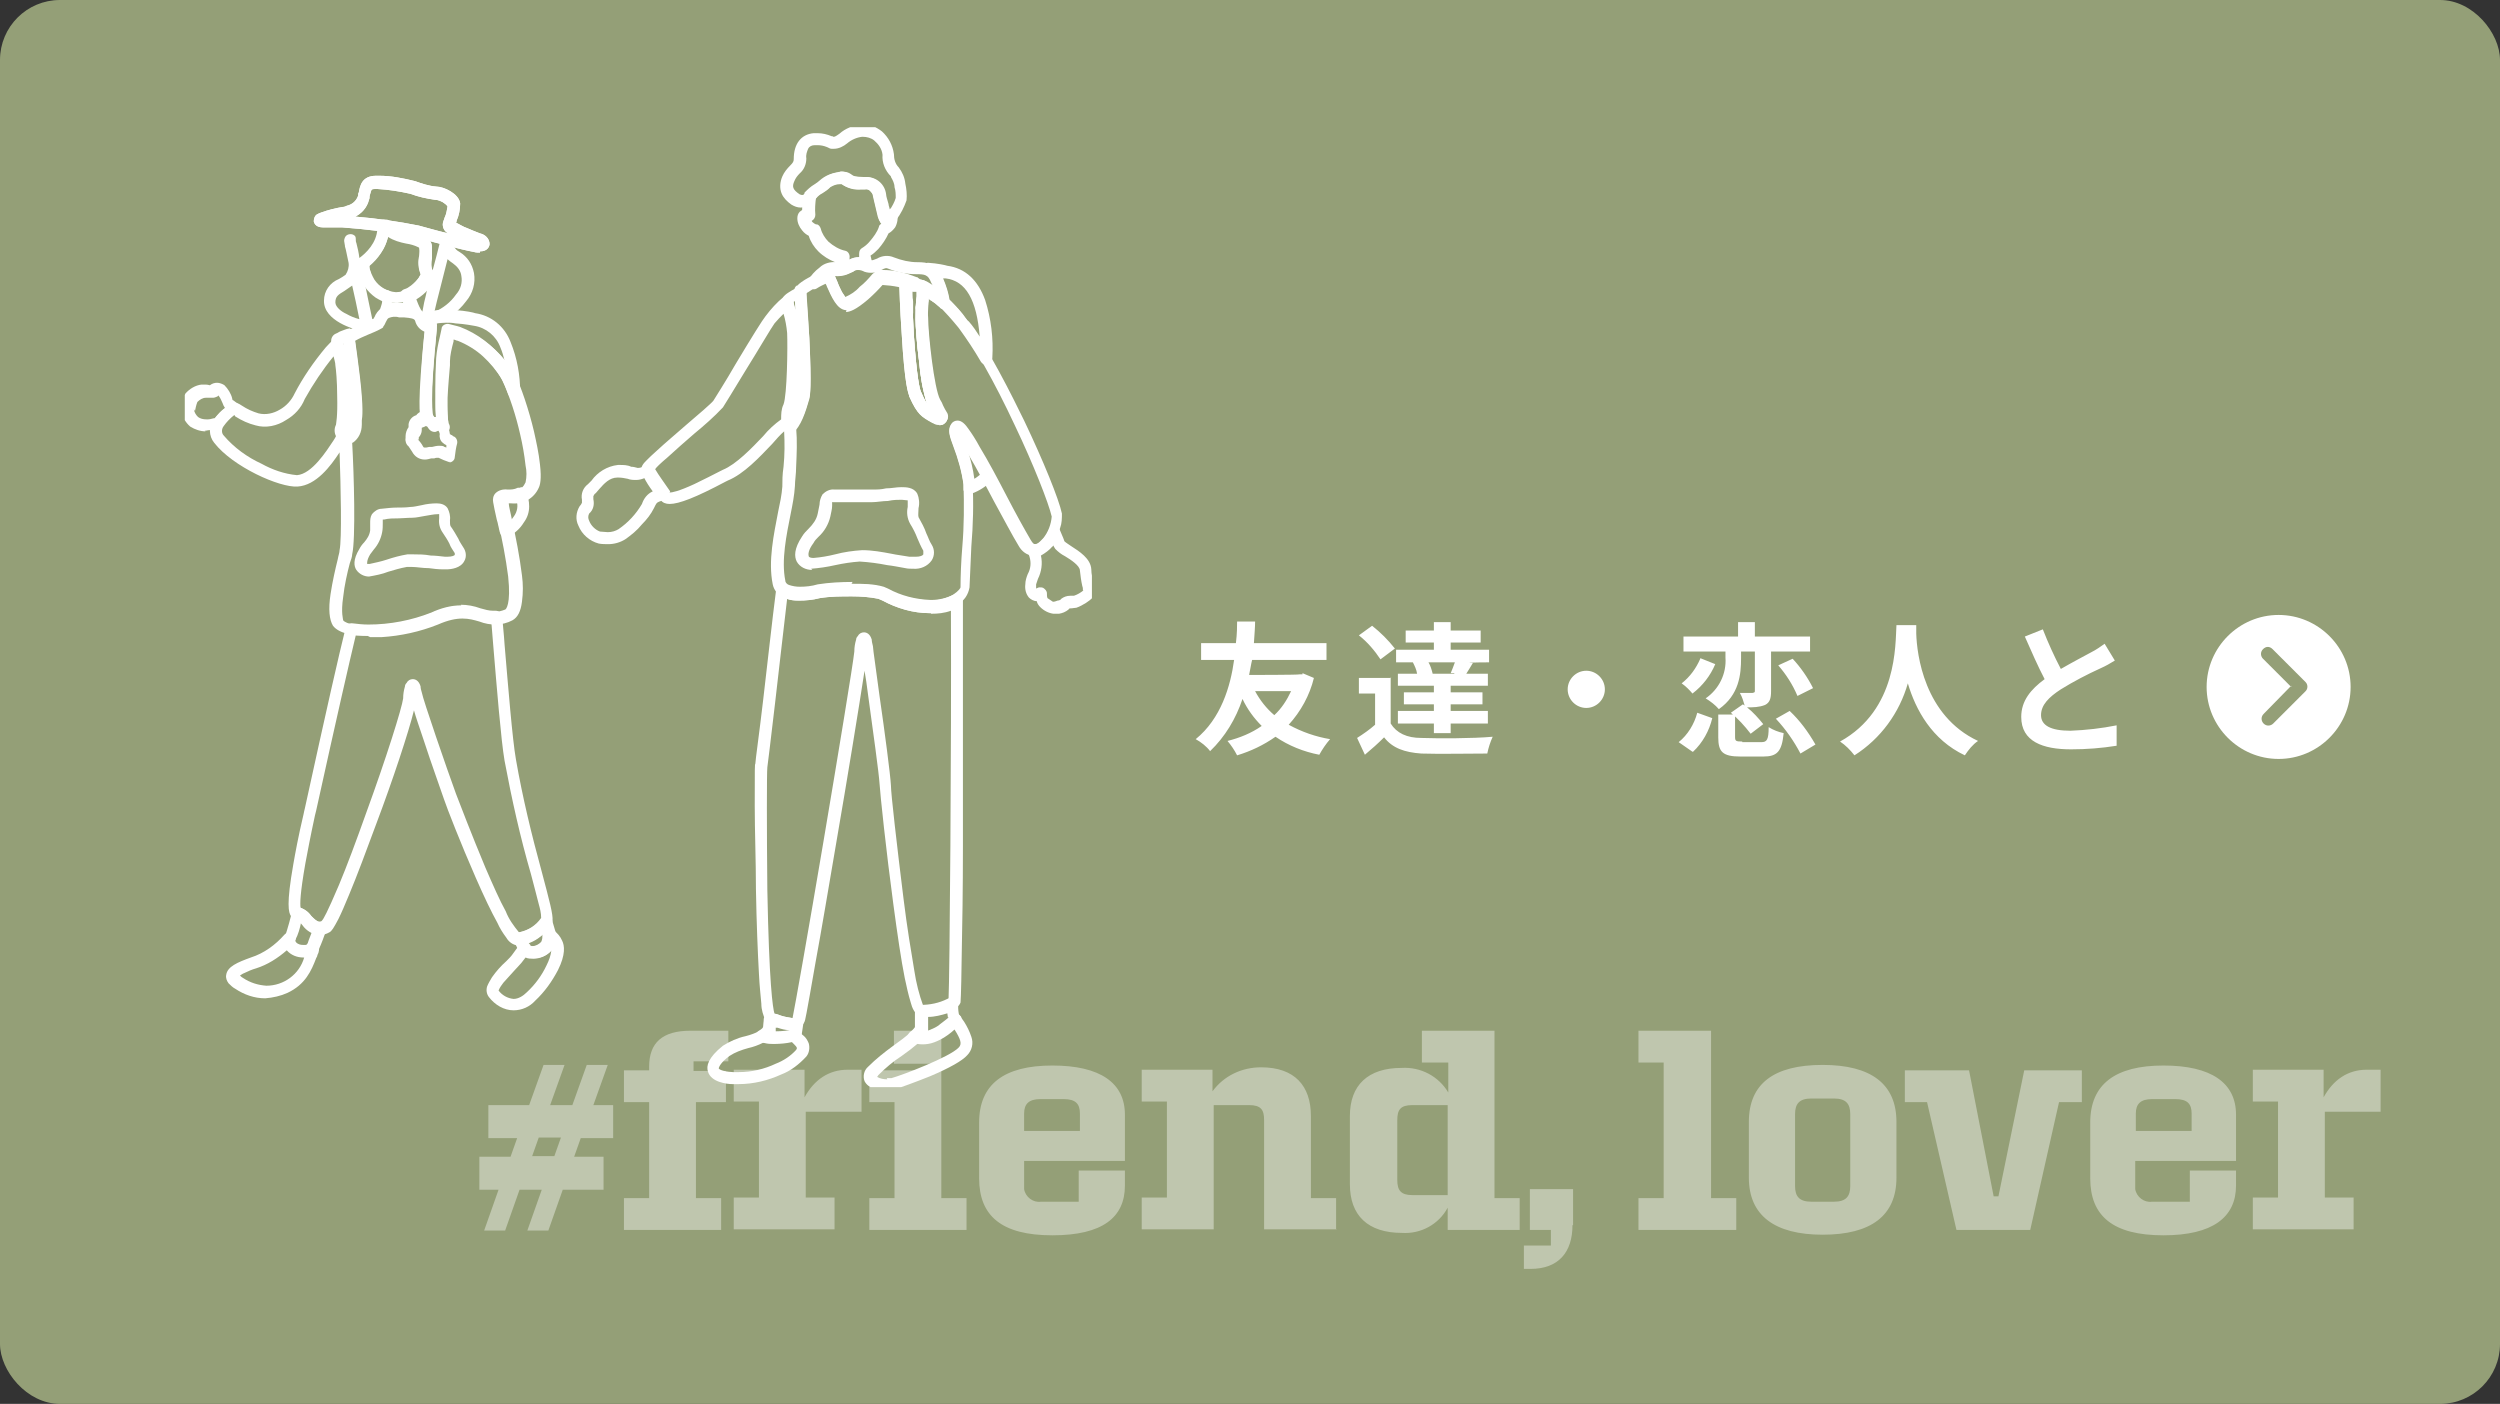 <?xml version="1.0" encoding="UTF-8"?>
<svg xmlns="http://www.w3.org/2000/svg" xmlns:xlink="http://www.w3.org/1999/xlink" version="1.1" viewBox="0 0 416.7 234">
  <rect x="0" y="0" width="416.7" height="234" fill="#333333" stroke="none"/>
  <defs>
    <style>
      .cls-1 {
        fill: none;
      }

      .cls-2 {
        fill: #fff;
      }

      .cls-3 {
        fill: #bfc6ae;
      }

      .cls-4 {
        fill: #949f77;
      }

      .cls-5 {
        clip-path: url(#clippath);
      }
    </style>
    <clipPath id="clippath">
      <rect class="cls-1" x="30.8" y="21.2" width="151.2" height="160"/>
    </clipPath>
  </defs>
  <!-- Generator: Adobe Illustrator 28.6.0, SVG Export Plug-In . SVG Version: 1.2.0 Build 709)  -->
  <g>
    <g id="_レイヤー_1" data-name="レイヤー_1">
      <g id="_グループ_4099" data-name="グループ_4099">
        <rect id="_長方形_20272" data-name="長方形_20272" class="cls-4" width="416.7" height="234" rx="10" ry="10"/>
        <path id="_パス_3631" data-name="パス_3631" class="cls-3" d="M93.5,189.6l-1.1,3.1h-3.7l1.1-3.1h3.7ZM102.2,189.7v-5.5h-3.3l2.4-6.7h-3.5l-2.4,6.7h-3.7l2.4-6.7h-3.5l-2.4,6.7h-6.8v5.5h4.8l-1.1,3.1h-5.2v5.5h3.2l-2.4,6.8h3.5l2.4-6.8h3.7l-2.4,6.8h3.5l2.4-6.8h6.8v-5.5h-4.9l1.1-3.1h5.2ZM121.4,176.9v-5.1h-6.3c-4.7,0-6.9,2-6.9,6v.6h-4.2v5.3h4.2v16h-4.2v5.3h16.2v-5.3h-4.2v-16h5v-5.2h-5.4v-1.6h5.8ZM143.6,185.3v-7h-2.3c-3.2,0-5.6,1.7-7.2,4.6v-4.6h-11.8v5.3h4.2v16h-4.2v5.3h16.8v-5.3h-4.8v-14.3h9.3ZM156.9,177.3v-5.5h-7.9v5.5h7.9ZM161.1,205v-5.3h-4.2v-21.3h-12v5.3h4.2v16h-4.2v5.3h16.2ZM187.5,197.5v-2.4h-7.7v5.2h-6.3c-1.3.2-2.6-.8-2.8-2.1,0-.2,0-.4,0-.6v-4.1h16.8v-7.7c0-5.3-4.1-8.2-12.1-8.2s-12.2,3.1-12.2,9.5v9.3c0,6.3,3.8,9.5,12.2,9.5s12.1-3,12.1-8.3ZM180,188.5h-9.3v-2.9c0-1.6.8-2.4,2.7-2.4h3.9c2,0,2.7.8,2.7,2.4v2.9ZM222.7,205v-5.3h-4.2v-13.7c0-5-2.7-8.1-8.3-8.1-3.2,0-6.2,1.4-8.1,4v-3.6h-11.8v5.3h4.2v16h-4.2v5.3h12v-20.7h5.9c2,0,2.5.8,2.5,2.5v18.2h12.1ZM232.9,196.7v-10c0-1.7.5-2.5,2.5-2.5h5.9v15h-5.9c-1.9,0-2.5-.8-2.5-2.5ZM225,197.4c0,5.2,3,8.1,8.7,8.1,3.1.2,6.1-1.4,7.6-4.2v3.7h12v-5.3h-4.2v-27.9h-12.1v5.3h4.4v5c-1.6-2.7-4.6-4.3-7.8-4.1-5.6,0-8.6,2.9-8.6,8v11.5ZM262.2,204.2v-6h-7.2v6.8h3.5v2.6h-4.5v3.9h1.1c4.7,0,7-2.8,7-7.3h0ZM289.4,205v-5.3h-4.2v-27.9h-12.1v5.3h4.2v22.6h-4.2v5.3h16.3ZM316.1,196.3v-9.3c0-6.3-4.2-9.5-12.3-9.5s-12.3,3.1-12.3,9.5v9.3c0,6.3,4.3,9.5,12.3,9.5,8.1,0,12.3-3.2,12.3-9.5ZM308.4,197.7c0,1.7-.7,2.6-2.7,2.6h-3.8c-2,0-2.7-.9-2.7-2.6v-12c0-1.7.7-2.6,2.7-2.6h3.8c2,0,2.7.9,2.7,2.6v12ZM347,183.7v-5.3h-9.6l-4.3,21h-.8l-4.1-21h-10.7v5.3h3.7l4.9,21.3h12.3l4.8-21.3h3.7ZM372.7,197.5v-2.4h-7.7v5.2h-6.3c-1.3.2-2.6-.8-2.8-2.1,0-.2,0-.4,0-.6v-4.1h16.8v-7.7c0-5.3-4.1-8.2-12.1-8.2s-12.2,3.1-12.2,9.5v9.3c0,6.3,3.8,9.5,12.2,9.5,8.2,0,12.1-3,12.1-8.3h0ZM365.3,188.5h-9.3v-2.9c0-1.6.8-2.4,2.7-2.4h3.9c2,0,2.7.8,2.7,2.4v2.9ZM396.8,185.3v-7h-2.3c-3.2,0-5.6,1.7-7.2,4.6v-4.6h-11.8v5.3h4.2v16h-4.2v5.3h16.8v-5.3h-4.8v-14.3h9.3Z"/>
        <g id="_グループ_3619" data-name="グループ_3619">
          <g class="cls-5">
            <g id="_グループ_2119" data-name="グループ_2119">
              <path id="_パス_1637" data-name="パス_1637" class="cls-2" d="M155.1,102.2h-.1c-2.8,0-5.5-.8-7.9-2.1-.2-.1-.5-.2-.7-.3-1.5-.3-3-.4-4.4-.4-1.8,0-3.6,0-5.4.3-1.1.3-2.3.4-3.4.4-.9,0-1.8-.1-2.6-.5-.9-.4-1.6-1.2-1.8-2.2-.8-3.9.2-8.4.9-12.1.3-1.4.6-2.8.7-4.2,0-.9,0-2,.2-3.3.2-2,.2-4,.1-5.9-.6.5-1.4,1.4-2,2.1-2.1,2.2-4.7,5-7.4,6.1,0,0-.2.1-.4.2-4.9,2.6-7.7,3.7-9.3,3.7h0c-.6,0-1.2-.2-1.5-.7l-.2-.2c-1.1-1.4-2.1-3-2.9-4.6-.3-.7.3-1.3.8-1.8.4-.4.9-.9,1.7-1.6,1.4-1.3,3.2-2.8,4.9-4.3,1.9-1.6,4.2-3.6,4.5-4,.3-.5,2.1-3.3,3.7-6.1,2.7-4.5,4.5-7.4,5-8h0c.9-1.2,1.9-2.3,3-3.2.4-.4,1-.3,1.4,0,.1.1.2.3.2.5,0,.4.2,1.1.4,1.7h0c-.1-1.8-.2-3.1-.2-3.2,0-.4.1-.7.4-.9h.1c.2-.2.4-.4.7-.6.7-.5,1.5-.9,2.3-1.3.6-.4,1.4-.7,2.1-.7.1,0,.2,0,.3,0,.6.2.8.7,1.2,1.8.2.6.5,1.2.8,1.8.2.3.4.6.6.9.9-.4,1.7-.9,2.4-1.7.8-.6,1.5-1.4,2.1-2.1.5-.5,1.1-.8,1.8-.7,1.9,0,3.8.5,5.6,1.2,0,0,.2,0,.2.1h0c.2.1.3.2.4.4.2,0,.4,0,.6.1,2.7,1.5,5,3.6,6.8,6.1.1.2.3.3.4.5,3.3,4.1,7.7,13,9.5,16.7,3.2,6.7,5.8,13.1,6.3,15.5,0,.8,0,1.6-.3,2.4-.3,1.1-.8,2-1.6,2.9-.7.9-1.7,1.6-2.9,1.7-1,0-1.9-.7-2.4-1.6-1.1-1.8-2.5-4.5-4.1-7.4-1.4-2.7-2.9-5.5-4.2-7.7-.2-.3-.4-.7-.6-.9.6,1.7,1,3.5,1.2,5.3.2,3.6.1,7.2-.2,10.8-.1,2.4-.2,4.9-.3,6.8-.2,1.2-.9,2.3-2,2.8-1.5.9-3.2,1.3-4.9,1.3ZM141.9,97.4c1.8,0,3.6,0,5.3.5.2.1.5.2.7.3,2.2,1.2,4.6,1.8,7.1,1.9,1.4,0,2.7-.3,3.9-1,.9-.6,1.2-1.1,1.2-1.2,0-1.9.1-4.4.3-6.8.3-3.5.3-7,.2-10.5-.3-2.2-.9-4.3-1.7-6.4-.6-1.6-1-2.7-.3-3.6.2-.3.6-.5,1-.5.7,0,1.3.6,1.9,1.5.5.7,1.1,1.6,1.8,2.9,1.4,2.3,3,5.3,4.5,8.2,1.5,2.9,3,5.6,4,7.3.3.5.5.7.7.7s.5,0,1.4-1c.8-1,1.3-2.3,1.4-3.6-.5-2.2-3-8.6-6.1-15.1-3.5-7.5-7-13.6-9.2-16.3-.1-.1-.2-.3-.4-.5-1.4-1.8-3-3.4-4.8-4.7,0,1.1-.2,2.5-.1,3.4,0,2.7,1,11.9,2,13.7.2.3.4.7.5,1,.2.4.4.8.6,1.1.3.4.3,1,0,1.4-.2.3-.6.6-1,.5-.4,0-.9-.2-1.3-.4-1.8-1-2.5-1.4-3.8-4.3-.2-.5-.8-1.8-1.3-10.4-.2-3.8-.4-7.4-.4-8-.8-.2-1.7-.3-2.5-.4-.1,0-.2,0-.3,0-.7.8-1.5,1.6-2.3,2.3-2.2,1.9-3.2,2.1-3.8,2.1h-.1c-1.5-.1-2.4-2.2-3.2-4,0-.1-.1-.3-.2-.4-1,.4-2,1-2.9,1.6h0c-.1,0-.2.2-.3.2,0,1.2.3,4.3.5,7.4.4,8.2.1,9.5,0,9.9h0c-.5,1.8-1.1,3.9-2.2,5.1.2,2.2.1,4.3,0,6.5,0,1.2-.2,2.3-.2,3.2-.1,1.6-.4,3.1-.7,4.6-.7,3.5-1.6,7.8-.9,11.2,0,.3.3.6.6.7.6.2,1.2.3,1.8.3,1,0,2-.1,3-.4,1.9-.3,3.9-.4,5.8-.4ZM111.6,82.1h0c.4,0,1.5-.2,4.1-1.4,1.7-.8,3.4-1.7,4.2-2.1.2-.1.4-.2.6-.3,2.2-.9,4.8-3.6,6.7-5.6.9-1.1,1.9-2,3-2.8,0-.8,0-1.7.4-2.5.6-1.6.7-9.6.6-11.9-.1-1.1-.3-2.2-.6-3.2h0c-.5.5-1,1-1.5,1.6h0c-.4.5-2.8,4.6-4.8,7.8-2.1,3.5-3.5,5.7-3.8,6.2-1.5,1.6-3.1,3-4.8,4.4-1.5,1.3-3.1,2.7-4.4,3.9-1.3,1.1-1.9,1.7-2.1,2,.5.9,1.9,2.8,2.5,3.7h0ZM152,48.5c0,1.4.2,4.2.3,7.1.5,7.4,1,9.3,1.2,9.7.3.7.6,1.4,1,2-.7-2.3-1.1-4.6-1.3-7-.4-3-.6-6-.6-7.1s0-2.5.2-3.8c0-.3,0-.6,0-.8h0c-.3,0-.5,0-.8,0h0ZM133.1,64.5c0,.6,0,1-.1,1.4,0-.5.1-1,.1-1.4h0Z"/>
              <path id="_パス_1638" data-name="パス_1638" class="cls-2" d="M135.4,95c-1.1,0-2.1-.5-2.6-1.4-.4-.8-.5-2.1.9-4.2.3-.5.7-.9,1.1-1.3.7-.7,1.3-1.5,1.5-2.5.1-.5.2-1,.3-1.5,0-.6.2-1.2.5-1.7.5-.5,1.2-.9,2-.8.4,0,.8,0,1.2,0,.7,0,1.4,0,2.1,0,.8,0,1.7,0,2.8,0s1.6,0,2.5-.2c.9,0,1.7-.2,2.5-.2s2.1,0,2.7,1.1c.3.7.4,1.6.2,2.4,0,.7-.1,1.1,0,1.5.5.9,1,1.8,1.3,2.7.3.6.5,1.3.9,1.9.5.8.5,1.8,0,2.6-.7,1-1.9,1.5-3.1,1.4-.4,0-.9,0-1.3-.1-1.1-.2-2.1-.4-3-.5-1.5-.3-3-.5-4.6-.6-1.4.1-2.7.3-4.1.6-1.3.3-2.7.5-4,.6ZM138.7,83.7c0,.2,0,.4,0,.6,0,.6-.2,1.2-.3,1.8-.3,1.3-1,2.5-2,3.4-.3.3-.6.6-.8,1,0,0,0,0,0,0-.9,1.2-.9,1.9-.8,2.2,0,.2.4.3.8.3,1.2-.1,2.4-.3,3.6-.6,1.5-.4,3-.6,4.5-.7,1.7,0,3.3.3,4.9.6.9.2,1.9.3,3,.5.3,0,.6,0,1,0,.8,0,1.2-.2,1.3-.4,0-.2,0-.4,0-.6-.4-.7-.7-1.4-1-2.1-.3-.8-.7-1.6-1.2-2.4-.5-.9-.6-1.9-.4-2.8,0-.4,0-.7,0-1.1-.3,0-.7-.1-1-.1-.6,0-1.4,0-2.3.2-.9,0-1.8.2-2.6.2s-2.1,0-2.9,0c-.7,0-1.4,0-2,0s-.7,0-1.1,0c-.2,0-.3,0-.5,0h0Z"/>
              <path id="_パス_1639" data-name="パス_1639" class="cls-2" d="M152,46.5h0c.8,0,1.6,0,2.3.4.3.2.6.5.5.9,0,.4,0,1-.1,1.7,0,1.2-.2,2.6-.1,3.6,0,2.7,1,11.9,2,13.7.2.3.4.7.5,1,.2.4.4.8.6,1.1.3.4.3,1,0,1.4-.2.3-.6.6-1,.5-.4,0-.9-.2-1.3-.4-1.8-1-2.5-1.4-3.8-4.3-.2-.5-.8-1.8-1.3-10.4-.3-4.2-.4-8.1-.4-8.1,0-.5.4-1,.9-1,0,0,.5,0,1.1,0ZM152.8,48.5c-.3,0-.5,0-.8,0,0,1.4.2,4.2.3,7.1.5,7.4,1,9.3,1.2,9.7.3.7.6,1.3,1,2-.7-2.3-1.1-4.6-1.3-7-.4-3-.6-6-.6-7.1s0-2.5.2-3.8c0-.3,0-.6,0-.8h0Z"/>
              <path id="_パス_1640" data-name="パス_1640" class="cls-2" d="M133.4,47.7c.5,0,1,.4,1,.9,0,0,.3,3.9.5,7.9.4,8.3.1,9.6,0,10h0c-.6,2.1-1.4,4.6-2.7,5.6-.5.3-1.1.2-1.4-.3,0,0,0,0,0-.1-.6-1.3-.6-2.9,0-4.2.6-1.6.7-9.6.6-11.9-.1-1.1-.3-2.2-.6-3.2-.2-.9-.4-1.7-.4-2.2,0,0,0,0,0-.1,0-.7.6-1.1,1.6-1.7.6-.3,1.1-.6,1.1-.6.1,0,.3,0,.4,0ZM132.6,52c0-.6,0-1.2-.1-1.8,0,0-.2.1-.2.1,0,.4.2.9.3,1.5h0ZM133,66c0-.5.1-1,.1-1.5,0,.6,0,1.1-.1,1.5Z"/>
              <path id="_パス_1641" data-name="パス_1641" class="cls-2" d="M158.7,166.3c.5,0,1,.4,1,.9,0,.6,0,1.2.1,1.7,0,.2.2.4.3.5.2.4.1.9-.2,1.2-1.7,1.4-3.8,3.2-6.4,3.2-.4,0-.9,0-1.3-.1-.5-.1-.9-.7-.8-1.2,0-.2.2-.4.3-.5.3-.2.6-.5.8-.8,0-.9,0-1.8,0-2.7,0-.6.4-1,.9-1,0,0,0,0,0,0,1.6,0,3.1-.3,4.5-1,.2-.1.4-.2.6-.2ZM158,169.6c0-.2-.1-.5-.1-.7-1,.3-2.1.6-3.2.6,0,.8,0,1.6,0,2.4,1.3-.5,2.5-1.2,3.5-2.1,0,0,0-.1,0-.2h0Z"/>
              <path id="_パス_1642" data-name="パス_1642" class="cls-2" d="M128.5,168.9c0,0,.1,0,.2,0,.5,0,1,.2,1.5.4.6.2,1.3.3,1.9.4,0,0,.1,0,.2,0,.4-.4,1.1-.3,1.4.1.2.2.3.5.2.8-.2,1.2-.2,1.6-.3,1.8,0,.5-.3.9-.8,1-1.2.3-2.4.4-3.6.5-.8,0-1.6,0-2.4-.2-.5-.1-.9-.6-.8-1.2,0-.3.2-.5.5-.7.5-.3.7-.5.7-.7,0-.4.1-.8.1-1.2,0-.5.5-.9,1-.9h0ZM131.5,171.7c-.6,0-1.3-.2-1.9-.4h-.3c0,0,0,.2,0,.4,0,0,0,.2,0,.3.8,0,1.6,0,2.4-.2h0Z"/>
              <path id="_パス_1643" data-name="パス_1643" class="cls-2" d="M132.6,171.5c.5,0,.9.3,1,.8,0,.1.2.2.3.3.4.3.7.8.9,1.3.2.7.1,1.6-.4,2.2-1.2,1.3-2.6,2.4-4.2,3-2.2,1-4.6,1.6-7.1,1.6-.3,0-.7,0-1,0-.9,0-3.6-.3-4.1-2.1-.3-.9,0-2.3,2.5-4.3,1.1-.7,2.4-1.3,3.8-1.6.8-.2,1.6-.5,2.4-.9.2-.1.5-.2.7-.1.6.1,1.3.2,1.9.2,1,0,2.1-.1,3.1-.4,0,0,.2,0,.2,0ZM123.1,178.7c2.2,0,4.3-.5,6.2-1.4,1.3-.5,2.5-1.3,3.4-2.3.2-.3.2-.4-.3-.9-.1-.1-.3-.3-.4-.4-.9.2-1.9.3-2.8.3-.7,0-1.3,0-2-.2-.8.4-1.6.7-2.5.9-1.1.3-2.2.7-3.1,1.3-1.5,1.1-1.8,1.9-1.8,2.1,0,0,.3.5,2.4.6.3,0,.6,0,.8,0Z"/>
              <path id="_パス_1644" data-name="パス_1644" class="cls-2" d="M159.3,169c.4,0,.7.2.9.5.1.3.3.5.5.8.5.8.9,1.6,1.2,2.5.4,1.1.1,2.3-.7,3.1-.8.9-2.9,2.1-6.2,3.5-2.5,1-5,1.9-5.9,2.2-.4.1-.9.2-1.4.2-1.4,0-3-.4-3.6-1.6-.3-.8-.1-1.8.6-2.4,1.3-1.3,2.7-2.4,4.2-3.5,1.1-.8,2.1-1.5,2.8-2.2.2-.2.6-.3.9-.2.2,0,.5,0,.8,0h0c.2,0,.4,0,.7,0,.5,0,1-.3,1.5-.5.4-.2.8-.4,1.1-.7.5-.4,1.1-.8,1.5-1.2l.3-.2h.1c.2-.3.4-.3.7-.3ZM147.8,179.7c.3,0,.6,0,.8,0,1.8-.5,9.7-3.5,11.2-5.1.6-.6.3-1.4-.7-3-.3.3-.7.6-1.1.9-.4.3-.9.6-1.3.8-.6.3-1.3.6-2,.7-.6.1-1.2.1-1.8,0-.7.6-1.6,1.3-2.6,2-1.4.9-2.7,2-3.9,3.2,0,0-.1.2-.2.3.5.3,1.1.4,1.7.4h0Z"/>
              <path id="_パス_1645" data-name="パス_1645" class="cls-2" d="M175.7,87.6h0c.4,0,.8.3.9.6.6,1.4.8,1.9.8,2,.3.3.7.5,1.1.8,1.4.9,3.3,2.1,3.4,3.9,0,.8.2,1.6.4,2.3.1.5.2,1,.2,1.6,0,.6-.6,1.1-1.5,1.7-.5.3-1,.6-1.6.8-.3,0-.6.1-.9.1-.2,0-.3,0-.4.2-.5.4-1,.6-1.6.7-.1,0-.3,0-.4,0-.2,0-.4,0-.5,0-.8-.1-1.6-.5-2.2-1.1-.3-.3-.5-.6-.6-1-.5,0-1-.3-1.3-.6-.5-.6-.7-1.4-.6-2.2,0-.6.2-1.2.4-1.7.5-.9.6-1.9.3-2.9-.1-.3-.2-.6-.3-.8-.2-.5,0-1.1.6-1.3.2,0,.5,0,.8,0,0,0,0,0,0,0,.1,0,.5,0,1.3-1,.4-.5.7-1,.9-1.5.2-.4.5-.6.9-.6ZM180.5,98.4c0-.2,0-.5-.1-.7-.2-.9-.3-1.7-.4-2.6,0-.8-1.5-1.8-2.5-2.4-.6-.3-1.1-.7-1.6-1.2-.1-.2-.3-.4-.3-.6,0,0-.1.2-.2.2-.5.6-1.2,1.1-1.9,1.5.3,1.3.1,2.7-.5,3.9-.1.3-.2.6-.3.9,0,0,0,.2,0,.3,0,.1,0,.2,0,.4.2-.1.4-.2.6-.2.2,0,.4,0,.6.1.3.2.6.5.6.9,0,.3,0,.6.1.8.3.2.6.4.9.6.3,0,.5-.1.8-.2.2,0,.5-.1.6-.3.4-.3.9-.5,1.5-.5.2,0,.4,0,.6,0,.6-.2,1.1-.5,1.6-.9Z"/>
              <path id="_パス_1646" data-name="パス_1646" class="cls-2" d="M108,77.4c.4,0,.7.2.9.6.3.7,1.9,3,2.5,3.8.3.5.2,1.1-.3,1.4,0,0-.1,0-.2,0-.3.2-.7.3-1,.4-.5.2-.5.3-.9,1.1-.5,1-1.2,1.9-2,2.7-.8,1-1.8,1.8-2.8,2.5-.8.5-1.8.8-2.8.8-.5,0-1.1,0-1.6-.1-1.5-.4-2.8-1.5-3.4-3-.5-1-.4-2.2.2-3.2.2-.2.3-.4.4-.6,0,0,0,0,0-.1,0-.1,0-.3,0-.4h0c-.2-1,.2-2,1-2.6.2-.2.4-.4.6-.6,1-1.4,2.6-2.4,4.4-2.6,0,0,.2,0,.3,0,.6,0,1.3,0,1.9.3.4,0,.7.1,1.1.2.5,0,.9-.2,1.3-.4.2,0,.3-.1.5-.1ZM106.1,80c-.5,0-1,0-1.5-.2-.5-.1-1-.2-1.5-.2h-.2c-1.3,0-2.2,1-3,1.9-.2.2-.4.5-.6.7-.2.1-.3.3-.4.5,0,.1,0,.2,0,.3h0c0,.1,0,.2,0,.2.2.9,0,1.8-.7,2.4-.2.4-.2.8,0,1.2.3.8,1,1.5,1.8,1.8.4,0,.9.1,1.3.1.7,0,1.3-.2,1.8-.5,1.6-1.1,2.9-2.5,3.9-4.2.3-.9.9-1.7,1.8-2.1-.6-.8-1.1-1.6-1.4-2.2-.5.2-.9.3-1.4.3Z"/>
              <path id="_パス_1647" data-name="パス_1647" class="cls-2" d="M152,46.5h0c.8,0,1.6,0,2.3.4.3.2.6.5.5.9,0,.4,0,1-.1,1.7,0,1.2-.2,2.6-.1,3.6,0,2.7,1,11.9,2,13.7.2.3.4.7.5,1,.2.4.4.8.6,1.1.3.4.3,1,0,1.4-.2.3-.6.6-1,.5-.4,0-.9-.2-1.3-.4-1.8-1-2.5-1.4-3.8-4.3-.2-.5-.8-1.8-1.3-10.4-.3-4.2-.4-8.1-.4-8.1,0-.5.4-1,.9-1,0,0,.5,0,1.1,0ZM152.8,48.5c-.3,0-.5,0-.8,0,0,1.4.2,4.2.3,7.1.5,7.4,1,9.3,1.2,9.7.3.7.6,1.3,1,2-.7-2.3-1.1-4.6-1.3-7-.4-3-.6-6-.6-7.1s0-2.5.2-3.8c0-.3,0-.6,0-.8h0Z"/>
              <path id="_パス_1648" data-name="パス_1648" class="cls-2" d="M130.3,97.3c.3,0,.5.1.7.3.6.4,1.4.6,2.2.5,1,0,2-.1,3-.4,1.9-.3,3.9-.4,5.8-.4,1.8,0,3.6,0,5.3.5.2.1.5.2.7.3,2.2,1.2,4.6,1.8,7.1,1.9h.1c1.3,0,2.6-.3,3.8-.9.5-.3,1.1-.1,1.4.3,0,.2.1.3.1.5,0,11.3,0,28.7,0,41.2,0,7-.1,13.4-.2,18-.1,7.6-.2,7.8-.2,8-.2.5-.6,1.1-2.8,1.7-1.2.3-2.5.5-3.7.5-1.1,0-1.6-1.4-1.8-2.2-.4-1.3-.7-2.7-1-4.1-.6-3-1.2-7.1-1.9-12.3-1.2-8.9-2.2-18.4-2.3-20.1-.1-1.7-1.1-8.9-1.9-14.7-.2-1.6-.4-3-.6-4.1-.9,5.9-2.9,18.2-4.7,28.6-1.3,7.6-2.5,14.8-3.5,20.2-1.6,9.2-1.7,9.5-1.8,9.7-.3.7-1.1,1.2-1.9,1.1-.8,0-1.6-.2-2.4-.5-.5-.1-.9-.2-1.4-.3-.3,0-.6-.2-.8-.5-.4-.9-.7-1.8-.7-2.8-.1-1.2-.3-2.9-.4-5-.2-3.6-.4-8.4-.5-14.1,0-4.6-.2-9.7-.2-13.9,0-6.4,0-6.9.1-7,0-.5.7-5.4,1.3-10.6.7-5.9,1.5-13.3,2.2-18.7,0-.5.5-.9,1-.9h0ZM155.1,102.2h-.1c-2.8,0-5.5-.8-7.9-2.1-.2-.1-.5-.2-.7-.3-1.5-.3-3-.4-4.4-.4-1.8,0-3.6,0-5.4.3-1.1.3-2.3.4-3.4.4-.7,0-1.4,0-2-.3-.6,5.3-1.4,11.9-2,17.3-.8,6.7-1.2,10.2-1.3,10.8-.1.9-.1,10.3,0,20.4.3,15.7.9,19.7,1.2,20.7.4,0,.8.2,1.1.3.6.2,1.3.3,1.9.4h0c.4-1.9,2.6-14.3,5.2-29.7,2.4-14.2,4.9-29.4,5.1-31.4,0-.7.1-1.3.3-2,0-.2.1-.4.3-.6.2-.4.6-.6,1-.6.4,0,1,.2,1.3,1.2,0,.3.1.7.2,1.1,0,.5.6,4.4,1.1,8.3.9,6.2,1.8,13.1,1.9,14.9,0,1.4,1,10,2.1,18.9.6,4.9,1.3,9,1.8,12,.3,2,.8,4,1.5,5.9,1.4,0,2.9-.4,4.2-1,.2-3.7.5-43.6.4-64.9-1.1.4-2.2.5-3.3.5Z"/>
              <path id="_パス_1649" data-name="パス_1649" class="cls-2" d="M141.1,51.7h-.1c-1.5-.1-2.4-2.2-3.2-4,0-.1-.1-.3-.2-.4-.4.2-.9.4-1.5.8-.5.3-1.1,0-1.4-.4-.2-.3-.2-.7,0-1,.5-.8,1.1-1.5,1.9-2.1.7-.7,1.8-1,2.8-.9.5,0,.9,0,1.3-.1.3-.1.6-.2.8-.3,1.1-.6,2.3-.6,3.4,0,.5.2.7,0,1.3-.2.8-.5,1.9-.6,2.8-.2,1.3.5,2.6.8,3.9.8,1.7,0,3.2.2,4.2,2.7.6,1.3,1,2.6,1.1,4,0,.6-.4,1-.9,1.1-.3,0-.5,0-.7-.3-1-.9-2.1-1.7-3.3-2.3-.1,0-.3-.2-.4-.3-.2,0-.3,0-.5,0,0,0-.1,0-.2,0h0c-1.6-.7-3.4-1-5.1-1.1-.7.8-1.5,1.6-2.4,2.4-2.1,1.8-3.1,2.1-3.7,2.1ZM139,45.8c.2.4.4.8.6,1.2.2.6.5,1.2.8,1.8.2.3.4.6.6.9.9-.4,1.7-.9,2.4-1.7.8-.6,1.5-1.4,2.1-2.1.4-.7,1.5-.8,3.4-.5,1.4.2,2.7.6,4,1.1h0c0,0,.1,0,.2,0h0c.2.1.3.2.4.4.2,0,.4,0,.6.1.5.2.9.5,1.4.8,0-.2-.2-.5-.3-.7-.5-1.3-1-1.4-2.5-1.4-1.6,0-3.1-.3-4.6-.9-.4-.2-.6-.1-1.2.2-.8.5-1.9.6-2.8.3-.4-.2-.7-.3-1.1-.3-.3,0-.6.1-.8.3-.2.1-.5.2-.9.4-.7.3-1.5.4-2.3.3h-.1Z"/>
              <path id="_パス_1650" data-name="パス_1650" class="cls-2" d="M151.1,51.3c-.5,0-1-.4-1-1,0-.9,0-1.5,0-2h0c0-.6.4-1,1-1.1.6,0,1,.4,1,1,0,.4,0,1.1,0,2h0c0,.6-.4,1.1-1,1.1h0Z"/>
              <path id="_パス_1651" data-name="パス_1651" class="cls-2" d="M156.7,70.8c-.2,0-.3,0-.5,0-.3,0-.5-.2-.8-.3-1.8-1-2.5-1.4-3.8-4.3-.2-.5,0-1.1.5-1.3s1.1,0,1.3.5c.3.7.7,1.4,1.1,2.1,0-.5.3-1.1.8-1.1.4,0,.8.1,1,.5.2.3.4.7.5,1,.3.5.5.8.6,1.1.3.5.3,1.2-.1,1.6-.2.2-.5.3-.8.3Z"/>
              <path id="_パス_1652" data-name="パス_1652" class="cls-2" d="M151,49.3c-.5,0-1-.4-1-1,0,0,0-.2,0-.2h0c0-.7.4-1.2,1-1.2s1,.4,1,1h0c0,.2,0,.3,0,.4h0c0,.6-.4,1-1,1h0Z"/>
              <path id="_パス_1653" data-name="パス_1653" class="cls-2" d="M151.2,53.2c-.5,0-1-.4-1-1,0-.4,0-.8,0-1.2h0c0-.2,0-.4,0-.6h0c0-.6.4-1.1,1-1.1.6,0,1,.4,1,1,0,.2,0,.4,0,.6h0c0,.5,0,.8,0,1.2h0c0,.6-.4,1.1-1,1.1,0,0,0,0,0,0h0Z"/>
              <path id="_パス_1654" data-name="パス_1654" class="cls-2" d="M152.7,48.4c-.1,0-.3,0-.4,0-.1,0-.3-.1-.5-.2-.5-.2-.8-.8-.6-1.3.2-.5.8-.8,1.3-.6.2,0,.4.2.6.2.5.2.8.8.6,1.3-.2.4-.5.6-.9.6h0Z"/>
              <path id="_パス_1655" data-name="パス_1655" class="cls-2" d="M152,48.1c-.1,0-.2,0-.3,0-.2,0-.3-.1-.5-.2-.5-.1-.8-.7-.7-1.2.1-.5.7-.8,1.2-.7,0,0,0,0,0,0,.2,0,.4.1.6.2.5.2.8.7.6,1.3-.1.4-.5.7-.9.7Z"/>
              <path id="_パス_1656" data-name="パス_1656" class="cls-2" d="M151,48.6c-.5,0-1-.4-1-1h0c0-.6.4-1.1,1-1.1.6,0,1,.4,1,1h0c0,.6-.4,1.1-1,1.1h0Z"/>
              <path id="_パス_1657" data-name="パス_1657" class="cls-2" d="M150,45.6c0,0,.1,0,.2,0,.2,0,.5.1.7.2.5.1.9.7.7,1.2s-.7.9-1.2.7c-.2,0-.4-.1-.7-.2-.5-.1-.9-.7-.8-1.2.1-.5.5-.8,1-.8Z"/>
              <path id="_パス_1658" data-name="パス_1658" class="cls-2" d="M150.7,45.8c0,0,.2,0,.2,0,.1,0,.2,0,.4,0s.2,0,.4.1c.5.2.8.7.7,1.2-.2.5-.7.8-1.2.7-.1,0-.2,0-.3,0h-.3c-.5-.2-.9-.8-.7-1.3.1-.4.5-.7,1-.7h0Z"/>
              <path id="_パス_1659" data-name="パス_1659" class="cls-2" d="M151,48.9c-.5,0-1-.4-1-1h0c0,0,0-.1,0-.2h0c0-.6.4-1.1,1-1.1s1,.4,1,1h0c0,0,0,.2,0,.2h0c0,.6-.4,1-1,1h0Z"/>
              <path id="_パス_1660" data-name="パス_1660" class="cls-2" d="M164.4,60.8c-.4,0-.7-.2-.9-.5-1.1-1.9-2.3-3.7-3.6-5.5-.1-.1-.2-.3-.4-.5-.9-1.1-1.9-2.2-2.9-3.2-.2-.2-.3-.4-.3-.7-.1-1.2-.5-2.3-1-3.4-.4-.9-.7-1.1-1-1.2-.5-.2-.8-.8-.6-1.3.2-.4.6-.7,1-.7,1.6.1,2.9.4,3.2.5,3,.4,5.1,2.4,6.3,5.7,1,3.1,1.4,6.4,1.2,9.7,0,.5-.5,1-1,1h0ZM158.3,50c1,1,2,2,2.8,3.2.1.2.3.3.4.4.7.8,1.3,1.7,1.8,2.5-.5-6.1-2.3-9.3-5.7-9.7h0s-.1,0-.4,0h0c.5,1.2.9,2.4,1.1,3.7h0Z"/>
              <path id="_パス_1661" data-name="パス_1661" class="cls-2" d="M156.4,48.7c.2,0,.4,0,.6.2h0c.2.2.4.3.6.5.4.4.5,1,0,1.4s-1,.5-1.4,0h0c-.2-.2-.4-.3-.6-.5-.4-.3-.5-1-.1-1.4.2-.2.5-.4.8-.4h0Z"/>
              <path id="_パス_1662" data-name="パス_1662" class="cls-2" d="M159.5,70.2h0c.8,0,1.5.7,2.8,2.9.8,1.3,1.8,3.1,3.3,5.7.2.4.2.8-.1,1.1-1,1.1-2.2,1.9-3.6,2.4-.5.2-1.1-.1-1.3-.6,0,0,0-.2,0-.3,0-.3,0-.5,0-.6-.3-2.2-.9-4.3-1.7-6.4-.6-1.6-1-2.7-.3-3.6.2-.3.6-.5,1-.5ZM163.5,79c-.9-1.6-1.6-2.9-2.2-3.9.5,1.5.9,3.1,1.1,4.7.4-.2.7-.5,1.1-.8Z"/>
              <path id="_パス_1663" data-name="パス_1663" class="cls-2" d="M153.8,49.6h0c-.5,0-.9-.5-.9-1h0c0,0,0-.1,0-.1h0c0-.6.5-1.1,1-1,.6,0,1,.5,1,1h0c0,0,0,.1,0,.1h0c0,.6-.5,1-1,1Z"/>
              <path id="_パス_1664" data-name="パス_1664" class="cls-2" d="M155.3,47.9c.2,0,.4,0,.6.2h0c.1,0,.2.2.4.3h0c.1,0,.2.2.4.3h0c.4.3.5,1,.2,1.4s-1,.5-1.4.2h0c-.1,0-.2-.2-.3-.2h0c-.1,0-.2-.1-.3-.2-.5-.3-.6-.9-.3-1.4.2-.3.5-.4.8-.4h0Z"/>
              <path id="_パス_1665" data-name="パス_1665" class="cls-2" d="M153.7,51.7h0c-.5,0-1-.5-1-1h0v-.2c0-.6.5-1,1-1,.6,0,1,.5,1,1h0v.2c0,.5-.5,1-1,1Z"/>
              <path id="_パス_1666" data-name="パス_1666" class="cls-2" d="M155,49.6c-.2,0-.4,0-.5-.2-.3-.2-.5-.3-.7-.5h0c-.1,0-.2-.1-.3-.2-.5-.3-.7-.9-.4-1.4.3-.5.8-.7,1.3-.4h0c.1,0,.2.1.4.2h0c.3.2.5.3.8.5.5.3.6.9.3,1.4-.2.3-.5.5-.8.5h0Z"/>
              <path id="_パス_1667" data-name="パス_1667" class="cls-2" d="M153.7,51.1h0c-.5,0-.9-.5-.9-1h0c0-.6.5-1.1,1-1.1s1,.5,1,1h0c0,.6-.5,1-1,1Z"/>
              <path id="_パス_1668" data-name="パス_1668" class="cls-2" d="M153.6,52.3h0c-.5,0-1-.5-1-1h0c0-.6.5-1.1,1-1.1.6,0,1,.5,1,1h0c0,.6-.5,1.1-1,1.1Z"/>
              <path id="_パス_1669" data-name="パス_1669" class="cls-2" d="M143.6,20.7c0,0,.2,0,.2,0,1.2,0,2.3.5,3.2,1.2,1.1,1,1.8,2.3,2,3.8,0,.8.2,1.6.8,2.2.6.8,1,1.7,1.1,2.7.2.9.3,1.9.2,2.8-.4,1.1-.9,2.2-1.7,3.2h0c-.3.6-.9,1-1.5,1.1-.4,0-.8-.2-1.1-.6-.2-.3-.3-.6-.4-.9-.1-.6-.3-1.2-.4-1.7-.2-.7-.3-1.4-.4-1.7,0-.3-.2-.6-.4-.8-.2-.3-.6-.5-1-.4-.2,0-.4,0-.6,0-1.2.1-2.3-.2-3.3-.9,0,0-.2,0-.3,0-.6,0-1.1.2-1.6.5-.4.4-.8.7-1.3,1-.4.2-.8.5-1.1.9-.6.9-1.5,1.4-2.5,1.5-.6,0-1.1-.2-1.6-.5-.7-.5-1.3-1.1-1.6-1.8-.4-.9-.3-2,.1-2.9.3-.7.8-1.3,1.3-1.8.5-.5.6-.7.6-1.1,0-2.5,1.2-4.1,3.3-4.3.2,0,.4,0,.7,0,.8,0,1.6.2,2.3.5.1,0,.2,0,.3.1h0c.2,0,.3,0,1-.5,1-.9,2.3-1.4,3.6-1.5ZM148.5,29.4c-1-1-1.5-2.3-1.4-3.6-.1-1-.7-1.8-1.4-2.4-.5-.4-1.2-.6-1.9-.6h-.1c-.9.1-1.8.5-2.5,1.1-.6.5-1.4.9-2.2.9,0,0-.2,0-.3,0,0,0,0,0-.1,0-.3,0-.5-.2-.8-.3-.5-.2-1-.3-1.5-.3-.2,0-.3,0-.5,0-.5,0-.9.2-1.1.6-.2.5-.4,1-.3,1.6,0,1-.4,1.9-1.1,2.5-.4.4-.7.8-.9,1.3-.4.9-.3,1.4.9,2.2.1,0,.2.1.4.1.4,0,.7-.3.9-.6.5-.5,1-1,1.7-1.4.3-.2.6-.4.8-.6.9-.8,2-1.2,3.2-1.3.5,0,1.1.1,1.5.4.5.4.8.5,2.1.5s.3,0,.5,0h0c1.7,0,3.1,1.2,3.3,2.9,0,.3.2.9.4,1.6,0,.3.2.6.2,1,.4-.6.8-1.3,1-2,0-.6,0-1.2-.2-1.8,0-.6-.3-1.2-.6-1.7h0Z"/>
              <path id="_パス_1670" data-name="パス_1670" class="cls-2" d="M140.1,28.6c.5,0,1.1.1,1.5.4.5.4.8.5,2.1.5s.3,0,.5,0h0c1.7,0,3.1,1.2,3.3,2.9,0,.3.2.9.4,1.6,0,.3.2.6.2,1,.4-.4,1.1-.3,1.4.1,0,0,0,0,0,.1,0,0,0,.2.1.3.1.8,0,1.7-.4,2.4-.3.4-.7.8-1.1,1-.4.9-1,1.8-1.7,2.6-.4.4-.8.8-1.3,1.1.1.4.2.9.3,1.3.2.5,0,1.1-.6,1.3-.2,0-.4,0-.6,0,0,0,0,0,0,0h0c-.4-.2-.7-.3-1.1-.3-.3,0-.6.1-.8.3-.2.1-.5.2-.9.4-.4.2-.9.3-1.3.3-.6,0-1-.4-1.1-.9,0-.2,0-.3,0-.4,0-.2.1-.4.2-.5,0-.1,0-.3,0-.4-1-.4-2-1-2.8-1.8-.7-.7-1.3-1.6-1.6-2.6-.4-.2-.8-.5-1.1-.9-.5-.6-.8-1.3-.8-2,0-.4.1-.8.4-1.1.1-.1.3-.2.4-.3,0-.8,0-1.6.2-2.3,0-.2.1-.3.2-.5,0,0,0,0,0-.1.5-.5,1-1,1.7-1.4.3-.2.6-.4.8-.6.9-.8,2-1.3,3.2-1.3ZM140.3,30.6c0,0-.2,0-.3,0-.6,0-1.1.2-1.6.5-.4.4-.8.7-1.3,1-.4.2-.8.5-1.1.9h0c-.1.9-.2,1.8-.1,2.8,0,.4-.2.8-.6,1,0,0,0,0,0,0,0,0,0,.1.1.2.2.2.4.3.6.4,0,0,.1,0,.2,0,.3.1.5.4.6.7.2.8.7,1.6,1.3,2.2.8.7,1.8,1.3,2.8,1.5.5.1.8.7.7,1.2v.3c0,0,0,0,0,0,.5-.3,1-.4,1.6-.4h0c0-.2,0-.3,0-.4,0-.4,0-.8.4-1.1.5-.3,1-.7,1.4-1.2.6-.7,1.2-1.5,1.5-2.4,0-.2.2-.4.4-.5,0,0-.2-.2-.2-.3-.2-.3-.3-.6-.4-.9-.1-.5-.3-1.2-.4-1.7-.2-.7-.3-1.4-.4-1.7,0-.3-.2-.6-.4-.8-.2-.3-.6-.5-1-.4-.2,0-.4,0-.6,0-1.2.1-2.4-.2-3.3-.9Z"/>
              <path id="_パス_1671" data-name="パス_1671" class="cls-2" d="M64.3,36.9c.4,0,.7.1,1,.4.8.7,1.9,1.2,3,1.3.9.2,1.7.4,2.5.8.7.3,1.2,1,1.2,1.8,0,.6,0,1.2,0,1.8-.2.7-.2,1.4.1,2.1.4-1.5.9-3.3,1.4-5.4.1-.5.7-.8,1.2-.7.4.1.7.5.7.9,0,.9.4,1.7,1.2,2.1,1.3.8,2.1,2,2.4,3.5.3,1.7-.2,3.4-1.3,4.7-1.4,1.9-3.5,3.4-5.8,4-.1,0-.3,0-.4,0-.3,0-.7-.2-.9-.4-.4-.5-.4-1,.1-3.4.2-.7.4-1.7.6-2.7-1.2,1.7-3.1,2.7-5.1,2.8-2.1,0-4.1-1.2-5.2-3,0,0-.1-.2-.2-.3.4,2,.9,4.3,1.4,6.7.1.5-.2,1.1-.8,1.2,0,0-.2,0-.2,0-.4,0-.7,0-1,0-1-.1-6.3-1.6-6.2-5,0-1.6,1-3,2.5-3.6.4-.2.8-.5,1.1-.7.4-.6.6-1.3.5-2-.3-1.3-.4-2.1-.6-2.7,0-.3-.1-.5-.1-.7-.1-.3,0-.7.2-1,.3-.4,1-.5,1.4-.2.2.1.3.3.3.6h0c0,.3,0,.5.1.7.2.8.4,1.6.5,2.5,1.1-.8,2.9-2.5,3-4.9,0-.7.6-1.3,1.4-1.3ZM70.2,45.9c-.4-1-.5-2.1-.3-3.2,0-.4.1-.8,0-1.2,0-.2,0-.2-.2-.3-.6-.3-1.3-.5-2-.6-1-.2-2.1-.5-3-1.1-.5,1.9-1.6,3.6-3.2,4.9.2.8.5,1.5.9,2.2.8,1.2,2.1,2,3.6,2.1,1.5,0,2.8-.9,3.6-2.1.1-.2.3-.4.4-.6ZM72.4,52c1.4-.6,2.7-1.6,3.6-2.9.8-.9,1.1-2,.9-3.1-.1-.9-.7-1.6-1.4-2.1-.3-.2-.7-.5-.9-.7-.8,3.1-1.4,5.5-1.8,7.1-.2.8-.3,1.3-.4,1.7h0ZM59.9,53.2c-.4-2-.8-3.9-1.2-5.6-.4.3-.9.6-1.3.9-1,.6-1.5.9-1.5,1.9,0,.8,1.1,1.6,1.8,1.9.7.4,1.4.7,2.2.9Z"/>
              <path id="_パス_1672" data-name="パス_1672" class="cls-2" d="M61.3,106c-2.4,0-4.8-.4-5.8-1.7,0,0,0,0,0,0-.6-1-.8-2.7-.4-5.3.3-2,.8-4.2,1.2-5.8.1-.6.3-1.1.3-1.5.4-1.8.2-10.5,0-16.3-1.5,2.3-3.9,5.5-7,5.7-3,.2-10.8-3.3-13.9-7.3-.9-1.1-1-2.8,0-3.9.6-.8,1.3-1.6,2.2-2.1,0,0,.2-.2.3-.2.1-.2.3-.3.5-.4.6-.2,1,0,1.6.4.9.6,1.8,1,2.8,1.3,1.2.3,2.5,0,3.5-.6,1.1-.6,2-1.6,2.5-2.7,1.4-2.7,3.2-5.3,5.2-7.7.4-.4.8-.9,1.2-1.2.4-.4,1.1-.3,1.4.1,0,.1.2.2.2.4,0,.2.1.5.2.8h0c0-.5-.2-1.1-.2-1.7,0-.4.1-.8.5-1,.9-.5,1.9-1,2.9-1.4.6-.3,1.2-.6,1.8-.8,0,0,0-.2.1-.2.2-.6.7-1.2,1.2-1.6.9-.5,2-.6,3.1-.4.2,0,.5,0,.7,0,.7,0,1.3.1,1.9.3.8.2,1.4.9,1.7,1.6.1.4.3.6,1.1.8.5.1.8.6.7,1.1,0,0,0,.2,0,.3-1.2,11.7-.7,14.2-.5,14.7.2.5,0,1.1-.6,1.3s-1.1,0-1.3-.6c0,0,0,0,0,0-.1-.4-.5-1.7-.2-8,.2-2.9.4-5.7.6-7.1-.8-.3-1.4-1-1.6-1.8-.1-.4-.7-.5-1.9-.6-.3,0-.5,0-.8,0-.6-.2-1.2-.1-1.7.1-.2.1-.3.3-.5.7-.1.2-.2.5-.4.7,0,.2-.2.3-.4.4-.7.4-1.5.7-2.2,1-.7.3-1.4.6-2.1,1,.2,1.3.5,3.7.8,6.1.6,5.2.4,6.6.3,7.2,0,.2,0,.4,0,.7,0,1.2-.5,2.3-1.5,3,0,0,0,0-.1,0,.3,5.2.6,16.1,0,18.6,0,.4-.2.9-.4,1.5-.4,1.5-.9,3.7-1.1,5.6-.4,2.7,0,3.7,0,3.9.5.6,2.5,1.1,6,.8,3-.2,6-.9,8.7-2,4.1-1.8,6.4-1.2,8.3-.6,1.3.6,2.8.5,4,0,.1,0,1-.8.5-5.5-.4-3.1-1-6.2-1.7-9.2-.3-1.3-.5-2.3-.6-2.9-.1-.5,0-1.1.4-1.5.5-.5,1.3-.7,2-.6,1.1,0,2.1,0,2.8-1.5.2-.9.2-1.9,0-2.8-.2-1.8-.5-3.5-.9-5.2-.7-3.1-1.7-6.2-3-9.1-.9-1.5-2-2.8-3.2-3.9-1.2-1.1-2.7-2-4.2-2.6-.2,0-.5-.2-.7-.2v.3c-.3,1.1-.6,2.4-.6,3.3,0,.2,0,.4,0,.7-.1,1.3-.3,3.3-.4,5.4-.1,3.1.1,4.2.3,4.5.2.5,0,1.1-.5,1.3-.5.2-1.1,0-1.3-.5,0,0,0,0,0,0-.8-1.9-.5-6.6,0-10.9,0-.3,0-.5,0-.7,0-1,.4-2.3.6-3.5,0-.5.2-1,.3-1.3,0-.5.6-.9,1.2-.8,0,0,0,0,0,0,.7.2,1.3.3,1.9.5,3.6,1.4,6.6,4,8.6,7.3,1.1,2,2.5,6.3,3.3,9.7.4,1.8.8,3.6,1,5.5.3,2.5,0,3.5-.2,3.9-.8,1.8-2.6,2.8-4.6,2.6-.1,0-.3,0-.4,0,0,.5.3,1.5.5,2.6.7,3.1,1.3,6.2,1.7,9.4.2,1.5.2,2.9,0,4.4-.2,1.6-.7,2.6-1.6,3.1h0c-1.7.9-3.7.9-5.5.2-1.7-.5-3.5-1-6.9.5-3,1.2-6.2,1.9-9.4,2.1-.6,0-1.3,0-1.9,0ZM39.1,69.2h-.1c-.7.6-1.2,1.1-1.7,1.8-.4.5-.4,1.2,0,1.6,1.7,2,3.9,3.6,6.3,4.7,1.8,1,3.8,1.7,5.9,1.9,2.5-.2,4.9-4,6.1-5.8.2-.3.3-.5.4-.7-.3-.6-.3-1.3,0-1.9,0-.2.3-1.2.2-4.9,0-2.3-.2-4.4-.3-5,0-.5-.2-1-.3-1.5-1.8,2.2-3.4,4.6-4.8,7.1-.6,1.5-1.7,2.7-3.1,3.5-1.5,1-3.4,1.4-5.1.9-1.2-.3-2.3-.8-3.4-1.5h0ZM58.3,67.6c0,.7,0,1.3,0,1.7h0c0-.6,0-1.2,0-1.7Z"/>
              <path id="_パス_1673" data-name="パス_1673" class="cls-2" d="M80,42.1c-.3,0-.7,0-1-.1-2.2-.4-8.2-2-9.8-2.5-4-.8-8.1-1.3-12.2-1.6h0c-.4,0-1.1,0-1.8,0-.5,0-.9,0-1.4,0-.4,0-1.3-.1-1.5-1,0-.5.2-1,.6-1.2.2-.1.4-.2.7-.3,1.1-.4,2.3-.7,3.5-.9.3,0,.5-.1.7-.2.9-.2,1.6-.8,1.9-1.7,0-.2,0-.4.1-.5.2-1.1.5-2.8,2.9-2.8s.3,0,.5,0c2,0,4,.4,6,.9,1.1.4,2.3.8,3.5.9,1.3,0,3.8,1.2,4,2.8,0,1-.2,2-.6,2.9,0,.1,0,.2-.1.3.6.3,1.2.7,1.8.9.7.3,1.4.6,2.2.9.9.2,1.6.9,1.6,1.8,0,.2-.2,1.2-1.6,1.2ZM59.2,36.1c3.6.3,7.1.8,10.6,1.5.8.2,2.8.8,4.9,1.3-.6-.3-.9-.9-.9-1.5,0-.4.2-.7.3-1.1.3-.6.4-1.3.5-1.9-.2-.3-.5-.5-.8-.7-.4-.2-.8-.4-1.3-.4-1.4-.2-2.8-.5-4.1-1-1.8-.4-3.6-.7-5.5-.8-.1,0-.2,0-.4,0-.2,0-.5,0-.6.2-.1.3-.2.6-.3,1,0,.2,0,.4-.1.6-.3,1.3-1.3,2.4-2.5,2.9Z"/>
              <path id="_パス_1674" data-name="パス_1674" class="cls-2" d="M58,54.7c.5,0,.9.4,1,.9,0,0,.4,3,.8,6.2.7,5.9.5,7.4.4,8.1,0,.2,0,.4,0,.7,0,1.2-.5,2.3-1.5,3-.2,0-.3.2-.5.2h0c-.7,0-1.4-.3-1.9-.9-.4-.6-.4-1.4,0-2.1,0-.2.3-1.2.2-4.9,0-2.1-.2-4.3-.3-5-.1-.8-.3-1.7-.6-2.5-.2-.6-.3-1-.4-1.4,0,0,0-.1,0-.2,0-.5.3-1,.8-1.2.3-.1.5-.3.8-.4.5-.2,1.1-.4,1.1-.4,0,0,.2,0,.3,0ZM57.3,57.8c0-.3,0-.5-.1-.7h0c0,.2.1.5.2.7h0ZM58.2,69.3h0c0-.6.1-1.2,0-1.8,0,.7,0,1.3,0,1.8h0Z"/>
              <path id="_パス_1675" data-name="パス_1675" class="cls-2" d="M61.5,96.1c-.8,0-1.6-.4-2.1-1.1-.4-.6-.6-1.7.5-3.5.2-.4.5-.8.8-1.1.5-.6.9-1.2,1-2,0-.4,0-.8,0-1.2,0-.5,0-1,.3-1.5.4-.5,1-.9,1.6-.9.9-.1,1.8-.2,2.6-.2.7,0,1.4,0,2.2-.1.6,0,1.3-.2,1.9-.3.8-.2,1.7-.3,2.5-.3.7,0,1.4.2,1.8.8.3.6.5,1.3.4,2,0,.5,0,.8.1,1,.5.7.9,1.4,1.3,2.1.2.5.5.9.8,1.4.5.7.6,1.6.2,2.3-.6,1.2-2.2,1.4-3,1.4s-.3,0-.5,0c-.9,0-1.7-.1-2.4-.2-1.1,0-2-.2-2.8-.2s-.6,0-.9,0c-1.1.2-2.1.5-3.1.8-1,.4-2.1.6-3.2.8-.1,0-.2,0-.3,0ZM63.8,86.8c0,0,0,.2,0,.4,0,.5,0,1-.1,1.5-.2,1.1-.7,2.1-1.4,2.9-.2.3-.4.5-.6.8,0,0,0,0,0,0-.6,1-.5,1.5-.5,1.6,0,0,.1,0,.3,0s0,0,.1,0c.9-.2,1.9-.4,2.8-.7,1.2-.4,2.3-.7,3.5-.9.3,0,.7,0,1,0,.9,0,1.8,0,2.9.2.7,0,1.5.1,2.4.2.1,0,.2,0,.3,0,.9,0,1.2-.2,1.3-.3,0,0,0-.1,0-.3-.3-.5-.7-1-.9-1.6-.3-.6-.7-1.2-1.1-1.8-.5-.7-.7-1.5-.6-2.4,0-.2,0-.5,0-.7,0,0-.1,0-.2,0-.7,0-1.5.2-2.2.3-.7.1-1.4.3-2.1.3-.9,0-1.6.1-2.3.1-.8,0-1.6,0-2.4.2-.1,0-.2,0-.2,0Z"/>
              <path id="_パス_1676" data-name="パス_1676" class="cls-2" d="M75.1,77c-.1,0-.2,0-.3,0-.6-.2-1.1-.4-1.7-.7-.3,0-.5,0-.7.1h-.2c0,0-.2,0-.3,0-.4.1-.7.2-1.1.2-.9,0-1.7-.5-2.1-1.3-.2-.3-.4-.6-.6-.9-.4-.3-.6-.9-.5-1.4,0,0,0-.2,0-.3,0-.5.2-1.1.5-1.5h0c0-.2,0-.3,0-.5,0,0,0,0,0,0,.1-.7.6-1.3,1.3-1.5.1-.2.3-.3.4-.4.3-.2.6-.3.9-.3.7,0,1.3.4,1.7,1h0c.2,0,.4,0,.7,0,.5,0,1,.3,1.2.8h0c.4.7.6,1.4.7,2.1,0,0,.2,0,.2.1,0,0,.2,0,.3.2h0c.5.1.8.7.7,1.2-.2.7-.3,1.5-.4,2.3,0,.5-.5.9-1,.9h0ZM69.6,73.2c.4.4.7.8.9,1.2.1.2.2.2.3.2.2,0,.4,0,.7-.1.1,0,.2,0,.3,0h.2c.4-.1.8-.2,1.2-.2.3,0,.7,0,.9.2,0,0,.1,0,.3.1,0-.2,0-.3,0-.4-.2-.1-.4-.2-.6-.4-.4-.3-.6-.9-.5-1.4,0-.2-.1-.4-.2-.6-.2,0-.4.2-.6.2-.8,0-1.1-.6-1.4-1.1h0c-.2.2-.5.3-.8.4h0c0,.1,0,.2,0,.2,0,0,0,0,0,.2,0,.4-.2.9-.5,1.2,0,0,0,0,0,.1,0,0,0,.2,0,.3Z"/>
              <path id="_パス_1677" data-name="パス_1677" class="cls-2" d="M80,42.1c-.3,0-.7,0-1-.1-2.2-.4-8.2-2-9.8-2.5-4-.8-8.1-1.3-12.2-1.6h0c-.4,0-1.1,0-1.8,0-.5,0-.9,0-1.4,0-.4,0-1.3-.1-1.5-1,0-.5.2-1,.6-1.2.2-.1.4-.2.7-.3,1.1-.4,2.3-.7,3.5-.9.3,0,.5-.1.7-.2.9-.2,1.6-.8,1.9-1.7,0-.2,0-.4.1-.5.2-1.1.5-2.8,2.9-2.8s.3,0,.5,0c2,0,4,.4,6,.9,1.1.4,2.3.8,3.5.9,1.3,0,3.8,1.2,4,2.8,0,1-.2,2-.6,2.9,0,.1,0,.2-.1.3.6.3,1.2.7,1.8.9.7.3,1.4.6,2.2.9.9.2,1.6.9,1.6,1.8,0,.2-.2,1.2-1.6,1.2ZM59.2,36.1c3.6.3,7.1.8,10.6,1.5.8.2,2.8.8,4.9,1.3-.6-.3-.9-.9-.9-1.5,0-.4.2-.7.3-1.1.3-.6.4-1.3.5-1.9-.2-.3-.5-.5-.8-.7-.4-.2-.8-.4-1.3-.4-1.4-.2-2.8-.5-4.1-1-1.8-.4-3.6-.7-5.5-.8-.1,0-.2,0-.4,0-.2,0-.5,0-.6.2-.1.3-.2.6-.3,1,0,.2,0,.4-.1.6-.3,1.3-1.3,2.4-2.5,2.9Z"/>
              <path id="_パス_1678" data-name="パス_1678" class="cls-2" d="M68.8,52.9c0,0-.2,0-.3,0-.4-.1-.9-.2-1.4-.2-.3,0-.5,0-.8,0-.5-.1-1.1,0-1.6,0-.5.2-1.1,0-1.3-.6,0-.2,0-.5,0-.7.1-.4.3-.8.3-1.2-.4-.2-.8-.4-1.1-.6-.7-.5-1.3-1.1-1.8-1.8-.2-.3-.3-.5-.5-.8,0-.1,0-.2-.1-.3,0,0,0,0,0-.1h0s0-.1,0-.1c0-.1-.1-.2-.2-.4,0-.2-.1-.3-.2-.5h0c0,0,0-.2,0-.2,0,0,0-.2-.1-.3,0-.2-.1-.4-.1-.6h0c0-.1,0-.2,0-.3,0-.4,0-.8.4-1,2.8-2.1,3.1-4.3,3-5.5,0-.6.4-1,.9-1.1,0,0,.1,0,.2,0h.3c.3,0,.5.2.7.4.8.9,2,1.5,3.2,1.6.9.2,1.7.4,2.5.8.7.3,1.2,1,1.2,1.8,0,.6,0,1.2,0,1.8-.1.9-.2,1.7.2,2.2.2.3.3.7.2,1,0,.1,0,.2-.1.3h0c0,.2,0,.3-.1.4h0c-.1.3-.3.5-.4.8-.5.7-1.1,1.3-1.8,1.8-.2.1-.4.3-.6.4.2.5.4,1.1.7,1.6.2.5,0,1.1-.5,1.3-.1,0-.3,0-.4,0h0ZM65.8,50.5c.3,0,.5,0,.8,0,.2,0,.4,0,.6,0-.1-.3-.3-.7-.4-1-.2-.5,0-1.1.6-1.3.4-.1.7-.3,1.1-.6.5-.4.9-.8,1.3-1.3.1-.2.2-.4.3-.6,0,0,0,0,0,0-.4-1-.5-2.1-.2-3.2,0-.4.1-.8,0-1.2,0-.2,0-.2-.2-.3-.6-.3-1.3-.5-2-.6-1.1-.2-2.1-.6-3-1.1-.2.8-.4,1.5-.8,2.2-.6,1-1.4,1.9-2.3,2.7,0,0,0,0,0,.1,0,0,0,.1,0,.2h0c0,.1,0,.2,0,.2,0,.1,0,.2.1.4,0,0,0,.2.1.3h0c0,.2,0,.2,0,.3s0,.1,0,.2c.1.2.2.4.3.6.3.5.8,1,1.3,1.3.4.3.8.5,1.3.6.4.1.7.5.7,1,0,.3,0,.7-.1,1Z"/>
              <path id="_パス_1679" data-name="パス_1679" class="cls-2" d="M34.3,71.9c-.9,0-1.8-.3-2.6-.8-.8-.7-1.3-1.6-1.5-2.7,0-1,.3-1.9.7-2.8.7-.8,1.7-1.4,2.7-1.5.1,0,.3,0,.4,0,.3,0,.6,0,.9.1h.1c.4-.3.8-.4,1.2-.4.4,0,.9.2,1.2.4.6.6,1.1,1.4,1.3,2.2,0,0,0,.2.1.3.1,0,.3.2.7.5.5.3.6.9.3,1.4-.1.2-.4.4-.6.4-.1,0-.2.2-.4.3-.7.5-1.3,1.1-1.8,1.8-.2.3-.5.5-.9.5-.4,0-.8,0-1.2.1-.3,0-.5.1-.8.1ZM32.3,68.2c.1.5.3.9.7,1.3.4.3.9.4,1.4.4,0,0,.2,0,.3,0,.4,0,.8-.2,1.1-.2.5-.6,1-1.2,1.7-1.7-.2-.3-.3-.5-.4-.8-.2-.5-.4-.9-.7-1.3h0c0,.1-.2.2-.2.2-.2.1-.5.2-.7.2-.2,0-.4,0-.7,0-.2,0-.3,0-.5,0,0,0,0,0,0,0-.5,0-1,.3-1.4.7-.2.5-.3,1-.4,1.5Z"/>
              <path id="_パス_1680" data-name="パス_1680" class="cls-2" d="M73.7,71.6c-.5,0-1-.4-1-.9-.2-3.7-.2-7.3,0-11,.1-1.2.3-2.3.6-3.5.1-.5.2-1,.3-1.4,0-.5.6-.9,1.2-.8,0,0,0,0,0,0,.7.2,1.3.3,1.9.5,2.9,1.1,5.5,3.1,7.4,5.6-.2-.8-.4-1.5-.7-2.2-.7-1.9-2.4-3.3-4.4-3.6h0s-1.5-.3-3.1-.4c-1-.2-2.1-.1-3.1,0,0,.2.1.4,0,.5,0,0,0,.2,0,.4-1.2,12.2-.9,14.1-.8,14.3.2.5-.2,1.1-.7,1.2-.5.2-1.1-.1-1.2-.7-.1-.5-.6-1.9.7-14.8-.3-.2-.4-.6-.3-.9,0-.5.3-1.1.6-1.5.5-.5,1.6-1,4.9-.7,1.6.1,3,.4,3.2.5,2.7.4,4.9,2.2,5.9,4.8,1.1,2.7,1.6,5.5,1.6,8.4,0,.6-.4,1-1,1-.4,0-.8-.3-1-.7-.3-1-.8-2-1.3-2.9-.9-1.5-2-2.8-3.2-3.9-1.2-1.1-2.7-2-4.2-2.6-.2,0-.5-.2-.7-.2v.3c-.3,1.1-.6,2.4-.6,3.3-.2,3.5-.3,7.1,0,10.6,0,.6-.4,1-.9,1.1,0,0,0,0,0,0,0,0,0,0,0,0Z"/>
              <path id="_パス_1681" data-name="パス_1681" class="cls-2" d="M86.8,81.2c.4,0,.8.3.9.7.3.8.5,1.6.5,2.5,0,1-.3,1.9-.9,2.7-.6,1-1.5,1.8-2.5,2.3-.5.3-1.1.1-1.4-.4,0,0,0-.2-.1-.3-.2-.8-.3-1.5-.5-2.1-.3-1.3-.5-2.3-.6-2.9-.1-.5,0-1.1.4-1.5.5-.5,1.3-.7,2-.6.6,0,1.1,0,1.7-.3.1,0,.3,0,.4,0ZM85,86.8c.3-.2.5-.5.7-.8.5-.7.7-1.7.4-2.5-.5,0-.9.1-1.4.1-.1,0-.3,0-.4,0,0,.5.3,1.5.5,2.6v.6Z"/>
              <path id="_パス_1682" data-name="パス_1682" class="cls-2" d="M76.8,100.8c1.1,0,2.2.2,3.3.6.7.2,1.4.4,2.1.4.1,0,.3,0,.4,0,.5,0,1,.3,1.1.9,0,0,0,0,0,0,.1,1.4.3,3,.4,4.7.6,7,1.3,15.8,1.9,19.2,1.1,6.3,2.6,12.5,4.3,18.7,1.3,4.9,1.9,7.1,1.8,8.2-.1,1.1-1.6,2.3-2,2.6-1.1.9-2.4,1.4-3.8,1.5-.8-.1-1.5-.6-1.9-1.3-.6-.8-1.1-1.6-1.5-2.5-1-1.8-2.2-4.3-3.6-7.5-2.5-5.7-4.8-11.6-5.3-13.1-.6-1.8-2.1-5.9-3.3-9.6-.8-2.4-1.4-4.1-1.7-5.2-.9,3.7-3.6,11.8-6.2,18.7-1.7,4.6-3.3,8.9-4.6,12-.7,1.7-1.3,3.1-1.8,4.1-.8,1.5-1.1,2-1.5,2.2-.5.3-1,.4-1.6.5-1.1-.1-2.2-.7-2.9-1.7-.3-.4-.8-.8-1-.9-.4,0-.7-.3-.9-.6-.4-.6-.8-1.9.4-8.7.3-1.7.8-4.5,1.7-8.3h0c0-.1.2-.9.2-.9,3.7-16.9,5.7-25.7,6.8-30.1.1-.5.6-.9,1.2-.8.8.1,1.7.2,2.6.2,3.6,0,7.2-.7,10.5-2,1.5-.7,3.2-1.2,5-1.2ZM81.8,103.7c-.8,0-1.5-.2-2.3-.5-.9-.3-1.8-.5-2.8-.5-1.4,0-2.8.4-4.1,1-3.6,1.4-7.4,2.2-11.3,2.2-.7,0-1.3,0-2,0-1.1,4.6-3.1,13.3-6.6,29.2l-.2.8h0c-.8,3.7-1.3,6.4-1.6,8-.9,5.1-.9,6.8-.8,7.4.7.3,1.3.8,1.7,1.3.5.5,1,1,1.4,1,.2,0,.4,0,.5-.2.2-.2.8-1.2,2.8-5.9,1.3-3.1,2.9-7.4,4.5-11.9,3.4-9.3,6-17.6,6.2-19.2,0-.7.1-1.3.3-2,0-.2.1-.4.3-.6.2-.4.6-.6,1-.6h0c.4,0,1,.2,1.3,1.2,0,.3.1.7.2,1,.2,1.2,4.2,12.8,5.7,16.9.5,1.3,2.6,6.8,4.9,12.3,1.3,3,2.4,5.5,3.4,7.3.5,1.3,1.3,2.4,2.2,3.5,1.5-.3,2.8-1.1,3.7-2.4,0-.8-.2-1.6-.4-2.3-.3-1.3-.8-3-1.3-5-1.8-6.2-3.2-12.5-4.4-18.9-.6-3.5-1.3-12.3-1.9-19.4-.1-1.3-.2-2.6-.3-3.7h0Z"/>
              <path id="_パス_1683" data-name="パス_1683" class="cls-2" d="M91,152.6c.4,0,.8.3,1,.7.5,1.7.6,2.1.7,2.2.1.9,0,1.8-.5,2.6,0,0,0,0,0,0-.7,1-1.9,1.6-3.2,1.6-.8,0-1.6-.3-2.1-.8-.6-.6-1-1.4-1.2-2.2-.2-.5,0-1.1.6-1.3,0,0,.2,0,.3,0,1.5-.3,2.8-1.1,3.7-2.3.2-.3.5-.5.9-.5ZM90.7,155.9s0-.1,0-.4c-.2.2-.5.4-.7.6-.6.4-1.2.8-1.9,1,0,.1.2.3.3.4,0,0,0,0,0,.1.2.1.4.2.6.1.6,0,1.1-.3,1.5-.7.2-.4.3-.8.2-1.2h0Z"/>
              <path id="_パス_1684" data-name="パス_1684" class="cls-2" d="M49.6,151.2s0,0,.1,0c.9.2,1.7.7,2.2,1.5.5.5,1,1,1.4,1h0c.6,0,1,.4,1.1.9,0,.1,0,.3,0,.4-.4,1.1-.8,2.3-1.3,3.3-.4.6-1,1-1.7,1.2h0c-.2,0-.5,0-.7,0-1.2,0-2.3-.5-3-1.5-.4-.7-.5-1.5-.1-2.2,0-.1.3-.7,1.1-3.9.1-.4.5-.7,1-.7ZM52.1,155.4c-.6-.4-1.2-.8-1.6-1.4,0,0-.2-.2-.3-.3-.2,1-.5,2.1-1,3,0,.1,0,.2.1.3.3.4.8.5,1.2.5.1,0,.3,0,.4,0,.2,0,.3-.1.4-.3,0-.1.2-.6.7-1.9h0Z"/>
              <path id="_パス_1685" data-name="パス_1685" class="cls-2" d="M48.3,155.3c.6,0,1,.4,1,1,0,.2,0,.3-.1.5,0,.1,0,.2.1.3.3.4.8.5,1.2.5.1,0,.3,0,.4,0,.2,0,.3-.1.4-.3h0c.2-.6.8-.8,1.3-.6.4.2.6.5.6.9,0,.6,0,1.1-.3,1.6,0,.2-.1.3-.2.5-.8,2.1-1.8,4.4-4.8,5.8-1.1.5-2.4.8-3.7.9-1.8,0-3.5-.6-5-1.6-.4-.2-.8-.6-1.1-.9-.3-.4-.5-.9-.4-1.4.2-1.4,1.9-2.1,4.1-2.9,2.2-.7,4.1-2.1,5.6-3.8.2-.2.5-.4.8-.4ZM50.6,159.6c-1.1,0-2.1-.4-2.8-1.2-1.5,1.3-3.2,2.4-5.1,3-.7.2-1.4.5-2,.8-.3.1-.5.3-.7.4.2.2.3.3.5.4,1.2.8,2.5,1.2,3.9,1.3,2.9,0,5.5-1.9,6.3-4.7h-.1Z"/>
              <path id="_パス_1686" data-name="パス_1686" class="cls-2" d="M91.7,154.9c.2,0,.4,0,.6.2.6.4,1.1,1,1.4,1.7.4.8.6,2.3-.7,4.9-1,1.9-2.2,3.6-3.8,5.1-.9,1-2.2,1.6-3.6,1.6-1.6,0-3.1-.9-4.1-2.2-.4-.5-.5-1.2-.3-1.8.2-.5.5-1,.8-1.5.7-1,1.5-1.9,2.4-2.7.4-.4.8-.8,1-1.1.2-.3.5-.7.8-1.1.1-.2.2-.3.3-.5.3-.4,1-.5,1.4-.2,0,0,.1.1.2.2,0,0,0,0,0,.1h0s0,0,0,0c.2.1.4.2.6.1.6,0,1.1-.3,1.5-.7.2-.4.2-.7.2-1.1,0-.6.4-1,1-1,0,0,0,0,0,0h0ZM85.6,166.5c.8,0,1.6-.5,2.2-1.1,1.4-1.3,2.5-2.8,3.3-4.5.4-.8.7-1.6.8-2.5-.7.9-1.9,1.4-3,1.4-.4,0-.9,0-1.3-.2-.2.3-.5.6-.7.9-.3.3-.6.7-1.1,1.2-.6.7-1.3,1.4-1.9,2.1-.3.4-.6.8-.8,1.3.6.8,1.5,1.3,2.5,1.4h0Z"/>
            </g>
          </g>
        </g>
        <path id="_パス_3630" data-name="パス_3630" class="cls-2" d="M215.2,115.2c-.7,1.5-1.6,2.9-2.8,4-1.3-1.1-2.4-2.5-3.2-4h5.9ZM217.1,112.4h-.5c0,.1-8.4.1-8.4.1.2-.9.3-1.7.5-2.5h12.4v-2.8h-12.1c.1-1.5.2-2.7.2-3.6h-3c0,.7,0,2-.2,3.6h-5.8v2.8h5.5c-.6,4.4-2.2,9.8-6.4,13.2.9.5,1.8,1.2,2.4,2,2.5-2.4,4.3-5.4,5.4-8.7.8,1.7,1.9,3.2,3.2,4.5-1.7,1.2-3.7,2-5.7,2.5.6.7,1.2,1.6,1.6,2.4,2.3-.7,4.4-1.7,6.4-3.1,2.2,1.5,4.7,2.5,7.3,3,.5-.9,1.1-1.8,1.8-2.6-2.4-.4-4.7-1.2-6.9-2.4,2-2.2,3.5-4.9,4.2-7.8l-1.9-.8ZM242.4,112.3h-4.2.6c-.2-.8-.4-1.4-.7-1.9h4.4c-.2.6-.5,1.3-.7,1.8h.6ZM235.5,110.4c.3.6.6,1.2.7,1.9h-3.2v2h6v1.1h-5v2h5v1.1h-6v2.1h6v1.6h2.8v-1.6h6.2v-2.1h-6.2v-1.1h5.3v-2h-5.3v-1.1h6.2v-2h-3.6c.3-.5.7-1.1,1.1-1.8h-.6c0-.1,3.3-.1,3.3-.1v-2.1h-6.4v-1.2h5v-2h-5v-1.4h-2.8v1.4h-4.7v2h4.7v1.2h-6.3v2.1h3.1-.3ZM232.5,108.1c-1.1-1.4-2.4-2.7-3.8-3.8l-2.2,1.6c1.4,1.1,2.6,2.5,3.6,4l2.4-1.8ZM231.9,113h-5.4v2.6h2.7v5.2c-.9.8-1.9,1.5-3,2.2l1.3,2.8c1.2-1,2.2-1.9,3.2-2.9,1.4,1.8,3.4,2.5,6.2,2.7,2.9.1,8,0,11,0,.2-1,.5-1.9.9-2.8-3.3.3-9,.3-11.9.2-2.4,0-4.1-.8-5.1-2.4v-7.7ZM261.3,114.9c0,1.7,1.4,3.1,3.1,3.1,1.7,0,3.1-1.4,3.1-3.1,0-1.7-1.4-3.1-3.1-3.1-1.7,0-3.1,1.4-3.1,3.1h0ZM287.6,109.6c.2,2.7-1.1,5.3-3.3,6.8.8.5,1.6,1.1,2.2,1.8,3.4-2.4,3.7-5.8,3.7-8.5v-1.1h2.3v6.5c0,.3,0,.3-.4.4-.3,0-1.2,0-2.1,0,.4.7.6,1.4.8,2.1l-.3-.2-2,1.4c1.2,1,2.3,2.2,3.3,3.5l2.1-1.6c-.8-1-1.7-2-2.7-2.8,1,0,2,0,3-.4.8-.4,1-1.1,1-2.3v-6.6h6.5v-2.5h-9.2v-2.4h-2.8v2.4h-9.1v2.5h7v1ZM296.4,110.9c1.3,1.5,2.4,3.2,3.2,5.1l2.6-1.3c-.9-1.8-2.1-3.5-3.4-4.9l-2.4,1.1ZM283.4,109.8c-.7,1.6-1.7,3-3.1,4.1.7.5,1.3,1.1,1.8,1.7,1.7-1.3,3-3,3.8-4.9l-2.5-1ZM282.2,125.3c1.6-1.5,2.7-3.5,3.2-5.6l-2.5-.9c-.5,1.9-1.6,3.7-3.1,4.9l2.3,1.6ZM290.4,123.6c-1.1,0-1.2-.1-1.2-.8v-3.7h-2.8v3.8c0,2.4.7,3.2,3.7,3.2h3.8c2.3,0,3.1-.8,3.4-3.9-.9-.2-1.7-.5-2.5-1,0,2.1-.3,2.5-1.2,2.5h-3.2ZM296,119.8c1.6,1.7,3,3.7,4.1,5.8l2.5-1.5c-1.2-2.1-2.6-4-4.3-5.6l-2.3,1.3ZM316.1,104.2c-.2,3.2.2,14.1-9.4,19.4.9.6,1.7,1.4,2.4,2.3,4.4-2.8,7.5-7.1,8.9-12,1.3,4.4,4,9.4,9.5,12,.6-.9,1.3-1.8,2.2-2.4-9-4.2-10.2-14.5-10.3-17.9,0-.5,0-1,0-1.4h-3.3ZM350.8,107.3c-.7.5-1.4,1-2.2,1.4-1.1.6-3.2,1.7-5.1,2.8-1.1-2.1-2.1-4.3-3-6.6l-3,1.2c1.1,2.5,2.2,5,3.3,7.1-2.3,1.7-3.9,3.6-3.9,6.3,0,4.1,3.6,5.4,8.3,5.4,2.6,0,5.1-.2,7.6-.6v-3.4c-2.5.5-5.1.8-7.7.9-3.3,0-4.9-.9-4.9-2.6s1.3-3,3.3-4.3c2.1-1.3,4.4-2.5,6.6-3.5.9-.4,1.6-.8,2.4-1.3l-1.7-2.8Z"/>
        <path id="Icon_ionic-ios-arrow-dropright-circle" class="cls-2" d="M367.8,114.5c0,6.6,5.4,12,12,12s12-5.4,12-12-5.4-12-12-12-12,5.4-12,12ZM381.9,114.5l-4.7-4.7c-.4-.4-.5-1.1,0-1.6s1.1-.5,1.6,0c0,0,0,0,0,0l5.5,5.5c.4.4.4,1.1,0,1.5l-5.4,5.4c-.4.4-1.1.5-1.6,0-.4-.4-.5-1.1,0-1.6,0,0,0,0,0,0l4.6-4.7Z"/>
      </g>
    </g>
  </g>
</svg>